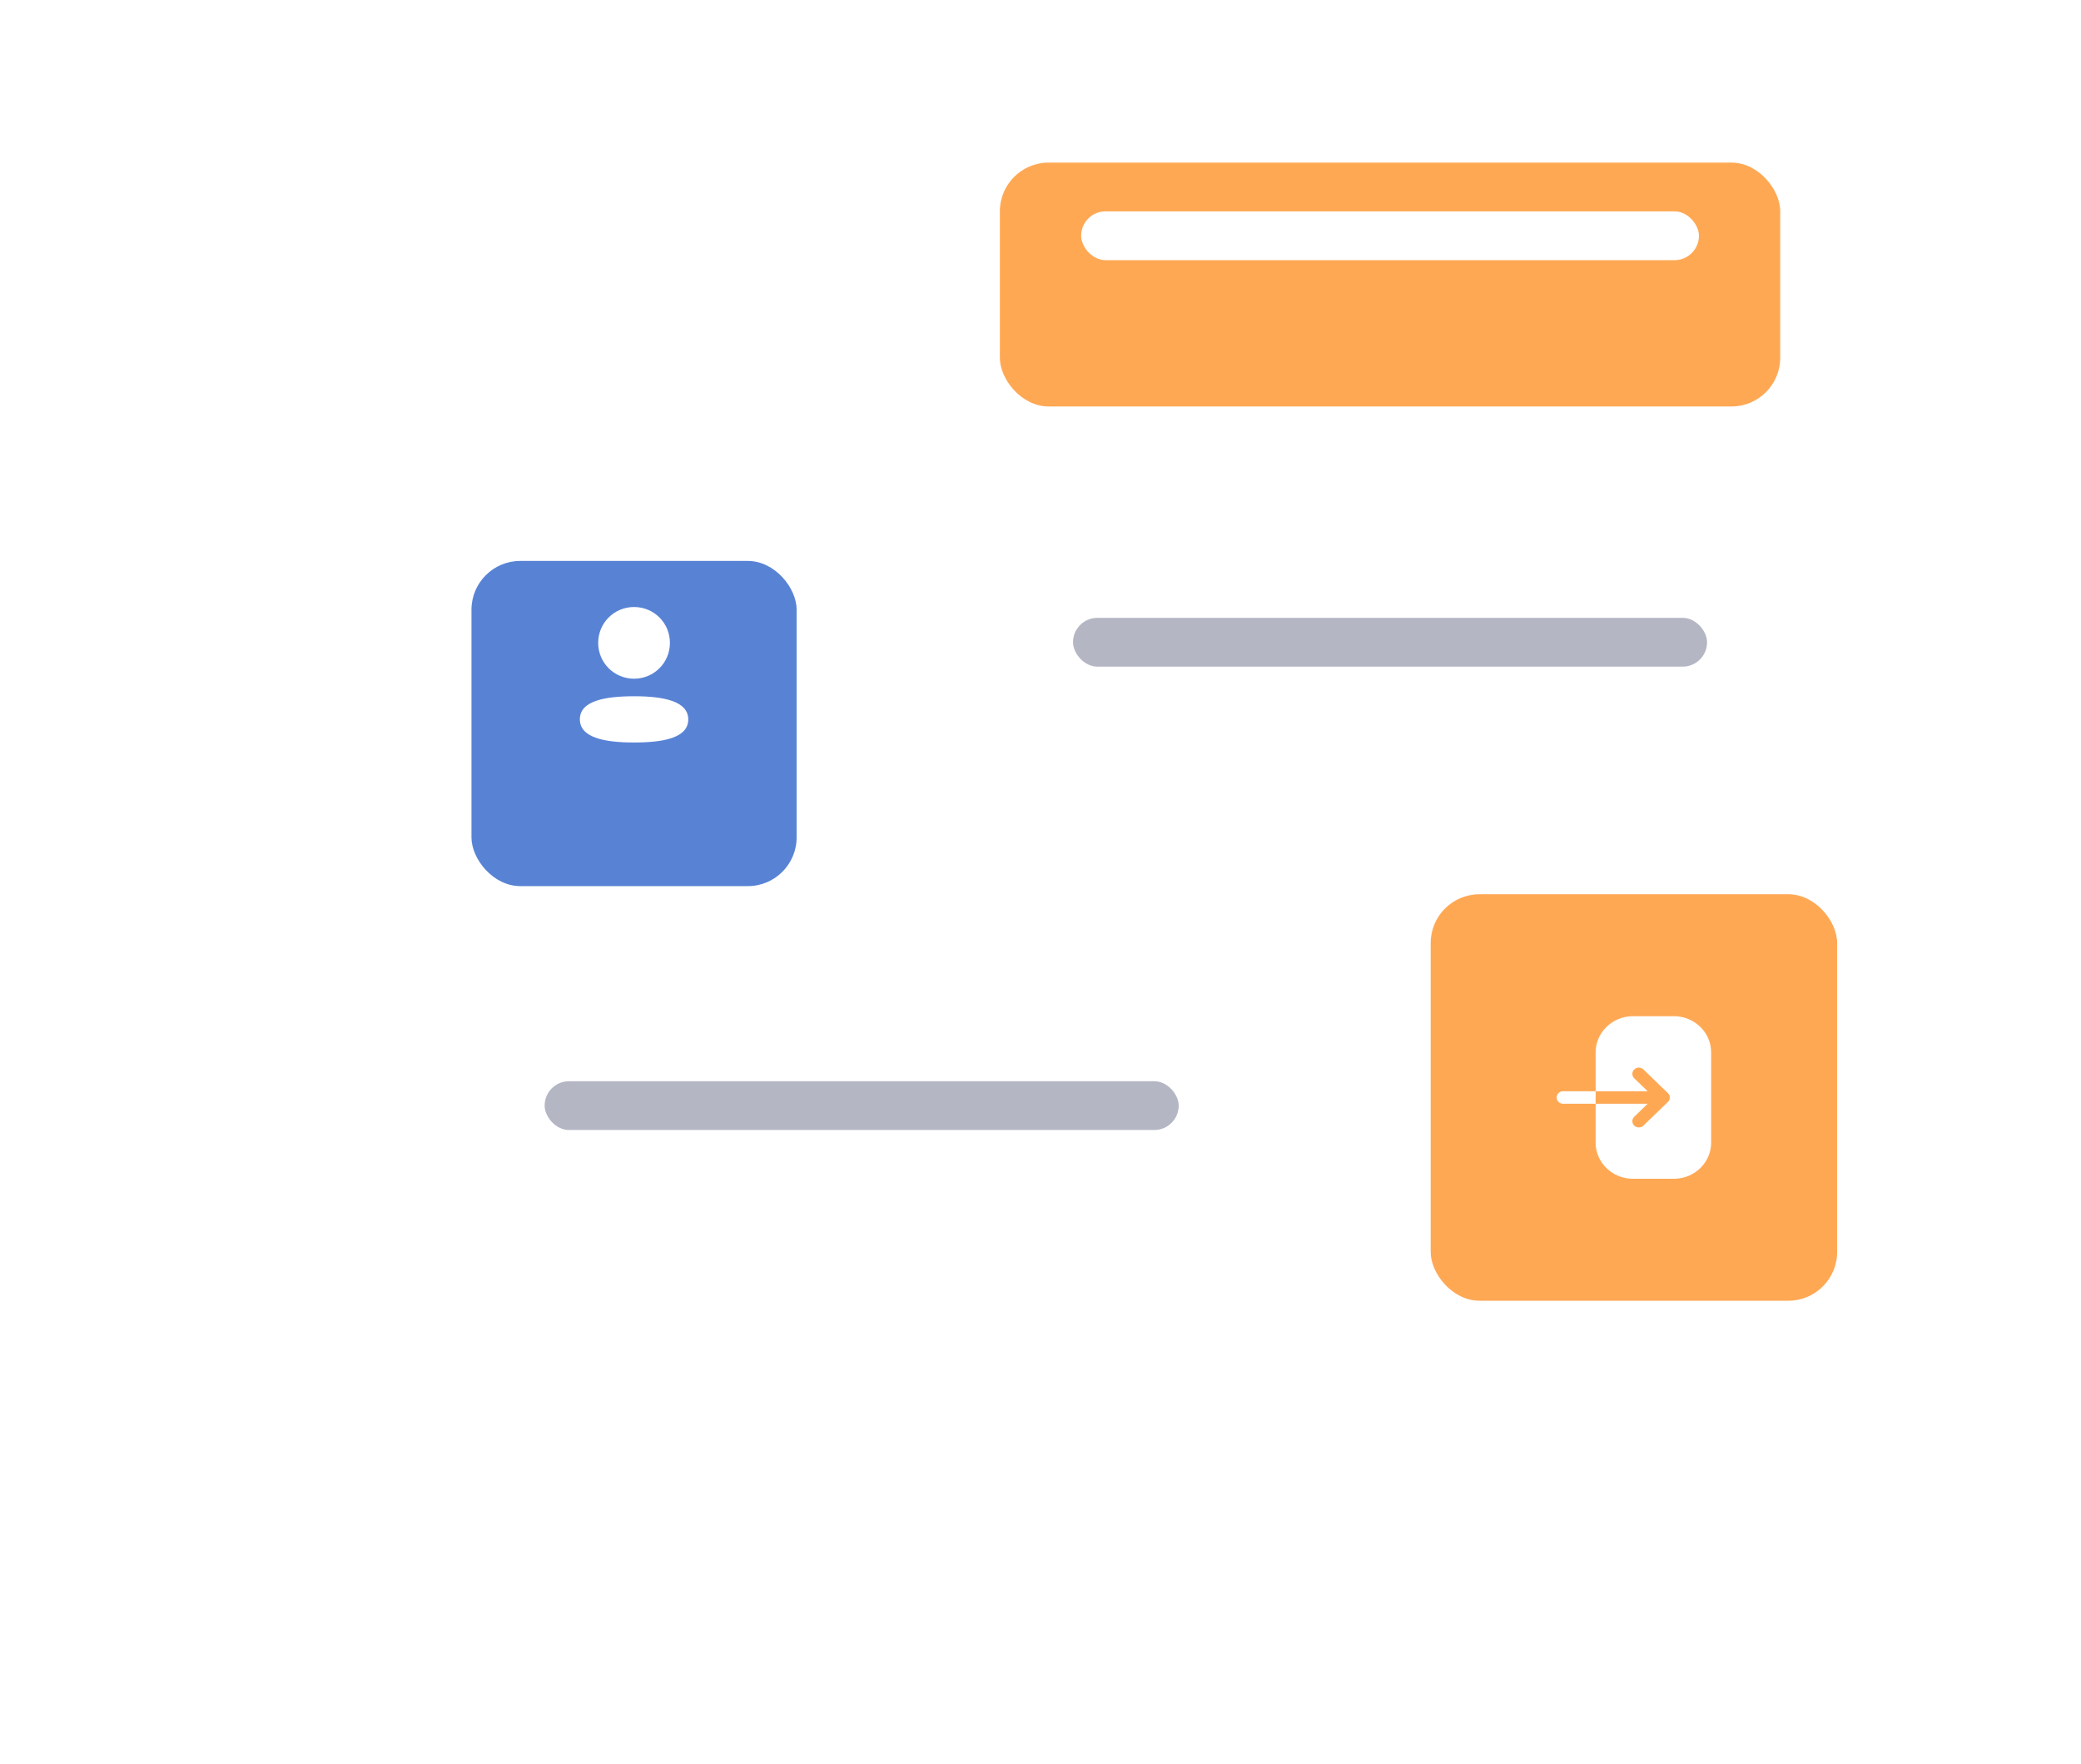 <svg xmlns="http://www.w3.org/2000/svg" width="256" height="217" viewBox="0 0 256 217" fill="none">
<g filter="url(#filter0_d_374_4467)">
<rect x="38" y="43" width="170" height="128" rx="8" fill="white"/>
</g>
<rect x="176" y="110" width="50" height="50" rx="6" fill="#FFA854"/>
<path fill-rule="evenodd" clip-rule="evenodd" d="M200.886 125H205.925C208.445 125 210.5 127 210.5 129.44V140.56C210.5 143.01 208.445 145 205.905 145H200.876C198.356 145 196.291 143.01 196.291 140.57V135.77H202.693L201.041 137.37C200.731 137.67 200.731 138.16 201.041 138.46C201.196 138.61 201.402 138.68 201.609 138.68C201.805 138.68 202.012 138.61 202.167 138.46L205.182 135.55C205.337 135.41 205.419 135.21 205.419 135C205.419 134.8 205.337 134.6 205.182 134.46L202.167 131.55C201.857 131.25 201.351 131.25 201.041 131.55C200.731 131.85 200.731 132.34 201.041 132.64L202.693 134.23H196.291V129.45C196.291 127 198.356 125 200.886 125ZM191.5 135C191.5 134.58 191.855 134.23 192.282 134.23H196.291V135.77H192.282C191.855 135.77 191.5 135.43 191.5 135Z" fill="white"/>
<g filter="url(#filter1_d_374_4467)">
<rect x="58" y="63" width="40" height="40" rx="6" fill="#5883D5"/>
</g>
<path fill-rule="evenodd" clip-rule="evenodd" d="M82.412 79.076C82.412 81.523 80.449 83.486 78 83.486C75.552 83.486 73.588 81.523 73.588 79.076C73.588 76.628 75.552 74.667 78 74.667C80.449 74.667 82.412 76.628 82.412 79.076ZM78 91.333C74.385 91.333 71.333 90.746 71.333 88.479C71.333 86.212 74.404 85.645 78 85.645C81.615 85.645 84.667 86.233 84.667 88.499C84.667 90.767 81.596 91.333 78 91.333Z" fill="white"/>
<g filter="url(#filter2_d_374_4467)">
<rect x="123" y="14" width="96" height="30" rx="6" fill="#FFA854"/>
</g>
<rect x="133" y="26" width="76" height="6" rx="3" fill="white"/>
<g filter="url(#filter3_d_374_4467)">
<rect x="123" y="64" width="96" height="30" rx="6" fill="white"/>
</g>
<rect x="132" y="76" width="78" height="6" rx="3" fill="#B4B6C4"/>
<g filter="url(#filter4_d_374_4467)">
<rect x="58" y="121" width="96" height="30" rx="6" fill="white"/>
</g>
<rect x="67" y="133" width="78" height="6" rx="3" fill="#B4B6C4"/>
<defs>
<filter id="filter0_d_374_4467" x="0" y="13" width="246" height="204" filterUnits="userSpaceOnUse" color-interpolation-filters="sRGB">
<feFlood flood-opacity="0" result="BackgroundImageFix"/>
<feColorMatrix in="SourceAlpha" type="matrix" values="0 0 0 0 0 0 0 0 0 0 0 0 0 0 0 0 0 0 127 0" result="hardAlpha"/>
<feMorphology radius="2" operator="erode" in="SourceAlpha" result="effect1_dropShadow_374_4467"/>
<feOffset dy="8"/>
<feGaussianBlur stdDeviation="20"/>
<feColorMatrix type="matrix" values="0 0 0 0 0.024 0 0 0 0 0.047 0 0 0 0 0.231 0 0 0 0.08 0"/>
<feBlend mode="normal" in2="BackgroundImageFix" result="effect1_dropShadow_374_4467"/>
<feBlend mode="normal" in="SourceGraphic" in2="effect1_dropShadow_374_4467" result="shape"/>
</filter>
<filter id="filter1_d_374_4467" x="38" y="49" width="80" height="80" filterUnits="userSpaceOnUse" color-interpolation-filters="sRGB">
<feFlood flood-opacity="0" result="BackgroundImageFix"/>
<feColorMatrix in="SourceAlpha" type="matrix" values="0 0 0 0 0 0 0 0 0 0 0 0 0 0 0 0 0 0 127 0" result="hardAlpha"/>
<feOffset dy="6"/>
<feGaussianBlur stdDeviation="10"/>
<feColorMatrix type="matrix" values="0 0 0 0 0.11 0 0 0 0 0.141 0 0 0 0 0.412 0 0 0 0.05 0"/>
<feBlend mode="normal" in2="BackgroundImageFix" result="effect1_dropShadow_374_4467"/>
<feBlend mode="normal" in="SourceGraphic" in2="effect1_dropShadow_374_4467" result="shape"/>
</filter>
<filter id="filter2_d_374_4467" x="103" y="0" width="136" height="70" filterUnits="userSpaceOnUse" color-interpolation-filters="sRGB">
<feFlood flood-opacity="0" result="BackgroundImageFix"/>
<feColorMatrix in="SourceAlpha" type="matrix" values="0 0 0 0 0 0 0 0 0 0 0 0 0 0 0 0 0 0 127 0" result="hardAlpha"/>
<feOffset dy="6"/>
<feGaussianBlur stdDeviation="10"/>
<feColorMatrix type="matrix" values="0 0 0 0 0.11 0 0 0 0 0.141 0 0 0 0 0.412 0 0 0 0.05 0"/>
<feBlend mode="normal" in2="BackgroundImageFix" result="effect1_dropShadow_374_4467"/>
<feBlend mode="normal" in="SourceGraphic" in2="effect1_dropShadow_374_4467" result="shape"/>
</filter>
<filter id="filter3_d_374_4467" x="103" y="50" width="136" height="70" filterUnits="userSpaceOnUse" color-interpolation-filters="sRGB">
<feFlood flood-opacity="0" result="BackgroundImageFix"/>
<feColorMatrix in="SourceAlpha" type="matrix" values="0 0 0 0 0 0 0 0 0 0 0 0 0 0 0 0 0 0 127 0" result="hardAlpha"/>
<feOffset dy="6"/>
<feGaussianBlur stdDeviation="10"/>
<feColorMatrix type="matrix" values="0 0 0 0 0.11 0 0 0 0 0.141 0 0 0 0 0.412 0 0 0 0.05 0"/>
<feBlend mode="normal" in2="BackgroundImageFix" result="effect1_dropShadow_374_4467"/>
<feBlend mode="normal" in="SourceGraphic" in2="effect1_dropShadow_374_4467" result="shape"/>
</filter>
<filter id="filter4_d_374_4467" x="38" y="107" width="136" height="70" filterUnits="userSpaceOnUse" color-interpolation-filters="sRGB">
<feFlood flood-opacity="0" result="BackgroundImageFix"/>
<feColorMatrix in="SourceAlpha" type="matrix" values="0 0 0 0 0 0 0 0 0 0 0 0 0 0 0 0 0 0 127 0" result="hardAlpha"/>
<feOffset dy="6"/>
<feGaussianBlur stdDeviation="10"/>
<feColorMatrix type="matrix" values="0 0 0 0 0.11 0 0 0 0 0.141 0 0 0 0 0.412 0 0 0 0.05 0"/>
<feBlend mode="normal" in2="BackgroundImageFix" result="effect1_dropShadow_374_4467"/>
<feBlend mode="normal" in="SourceGraphic" in2="effect1_dropShadow_374_4467" result="shape"/>
</filter>
</defs>
</svg>